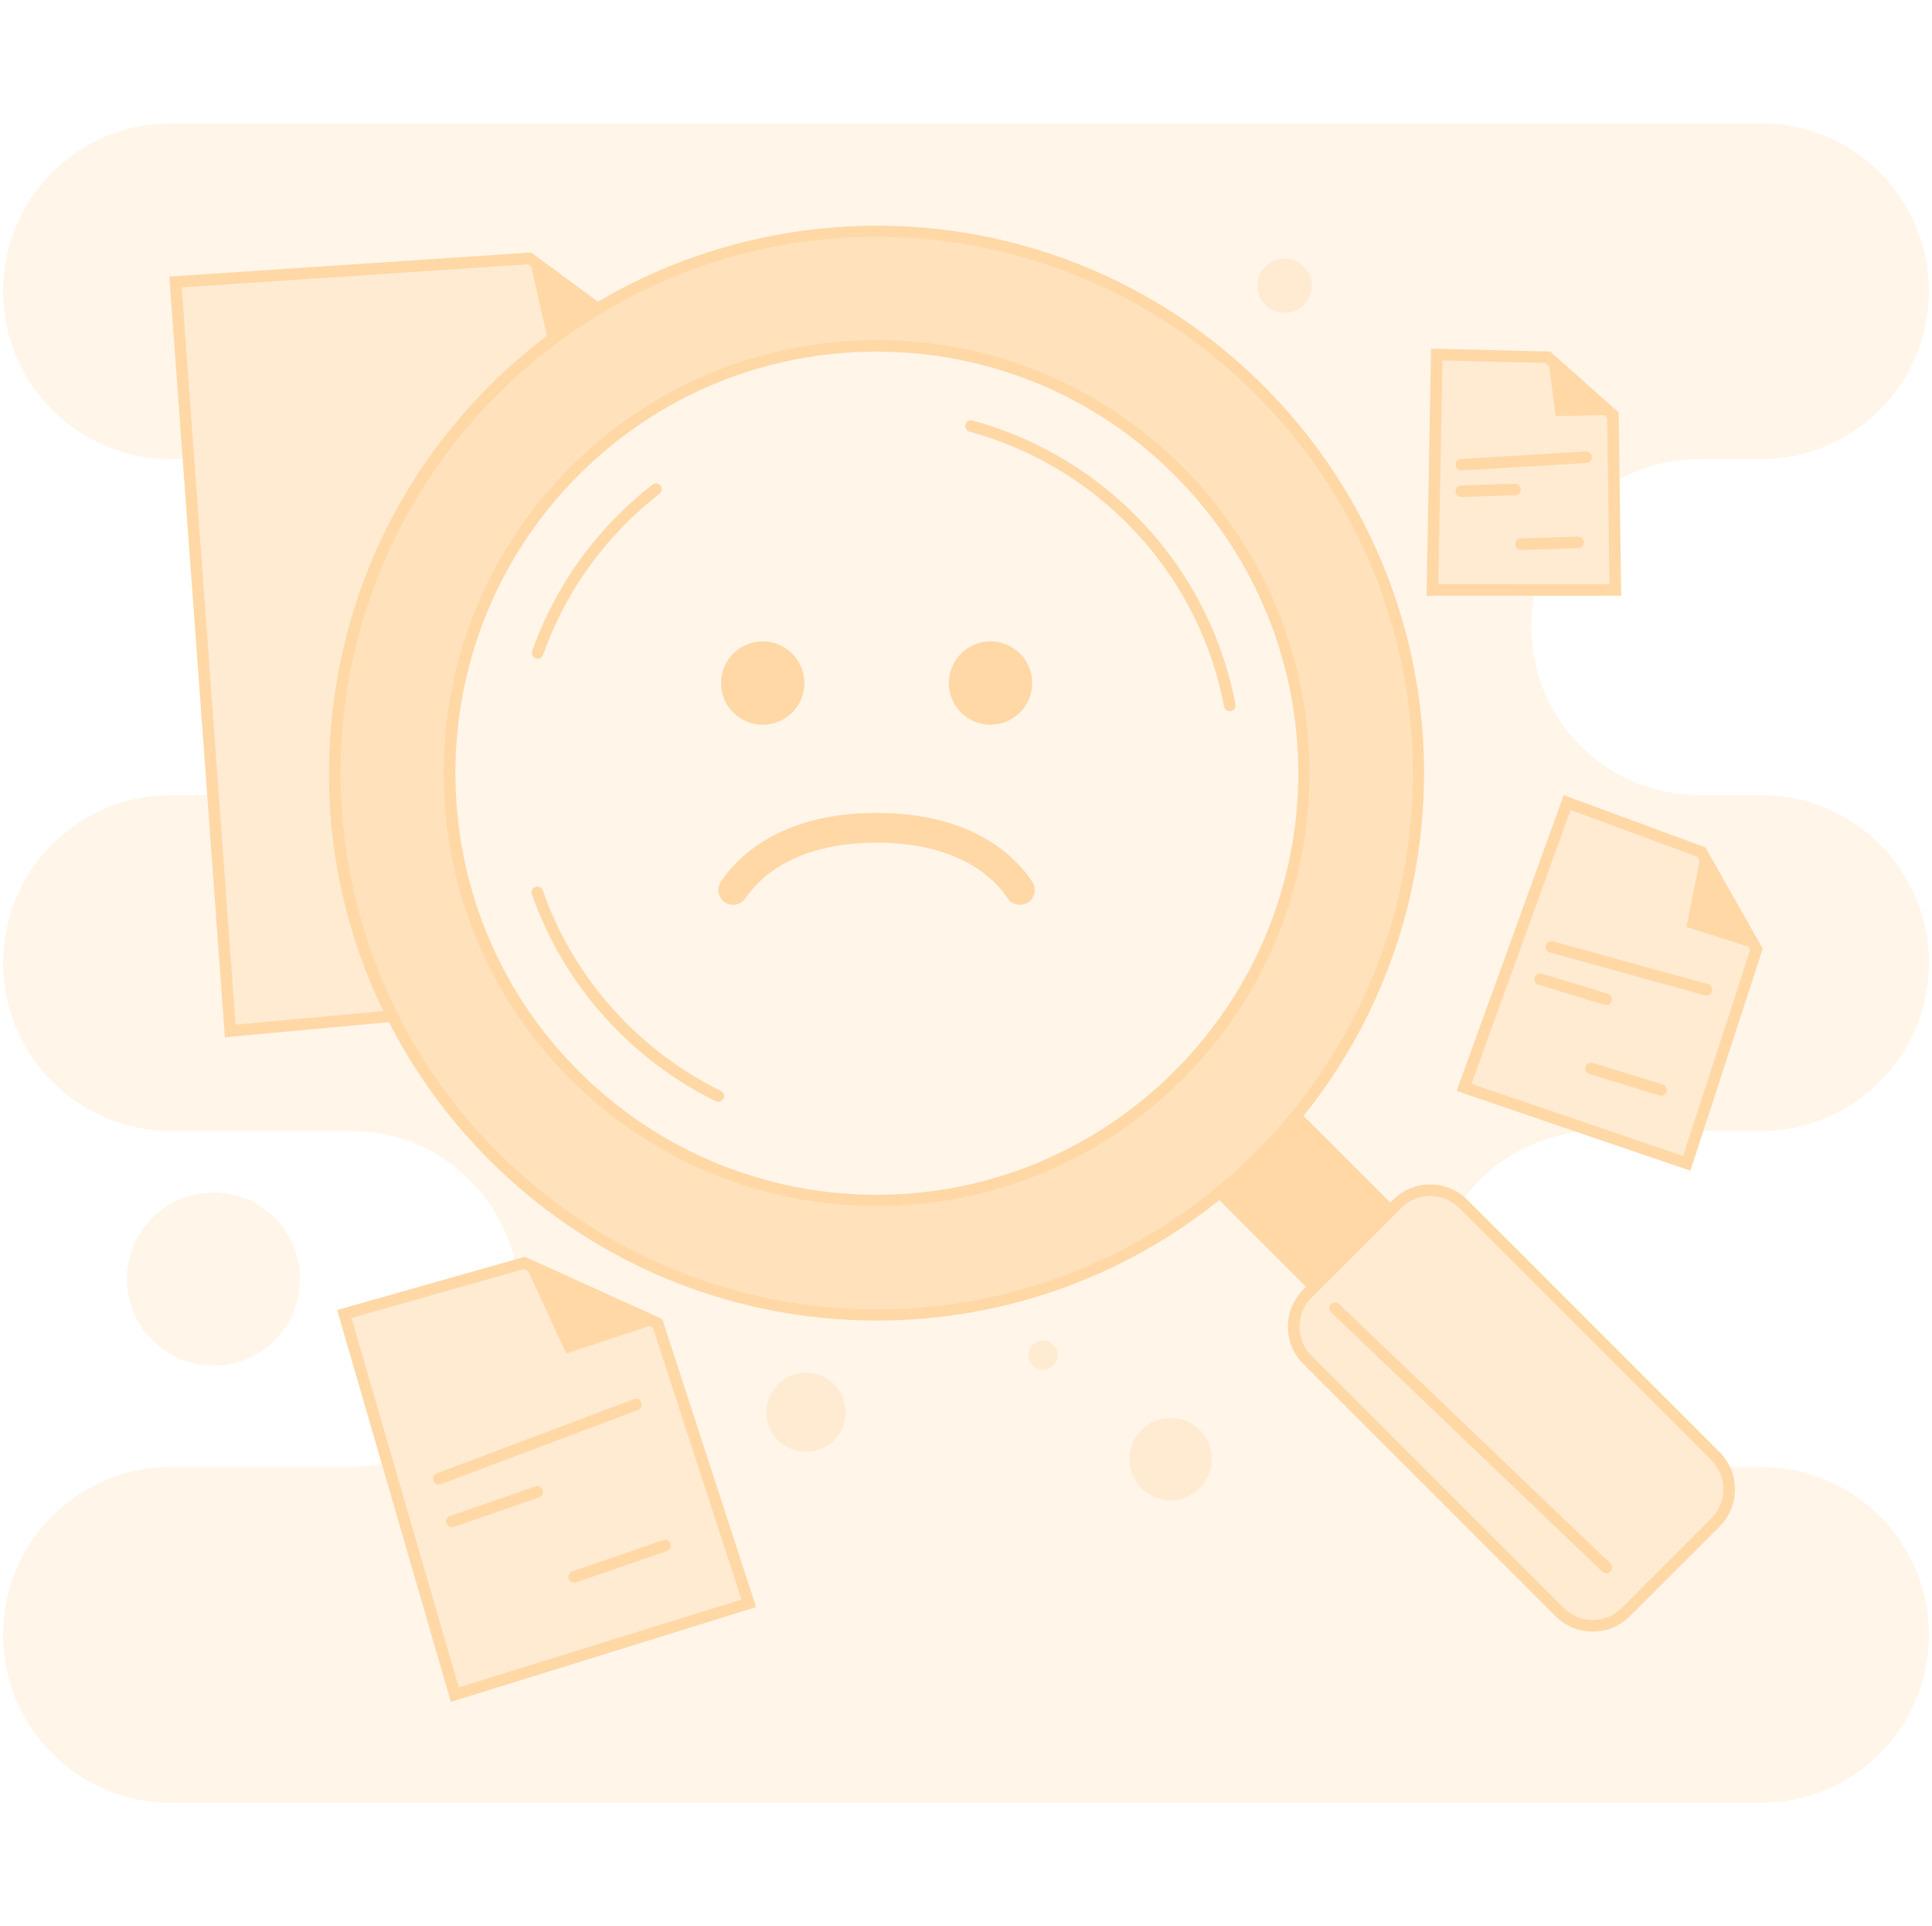 <svg width="316" height="315" viewBox="0 0 316 315" fill="none" xmlns="http://www.w3.org/2000/svg">
<g clip-path="url(#clip0_5171_26549)">
<g opacity="0.75">
<path d="M206.022 63.794C176.654 34.427 131.795 29.985 97.747 50.479C91.683 54.127 85.963 58.565 80.734 63.794C53.033 91.492 47.511 132.978 64.174 166.172C68.316 174.435 73.838 182.184 80.734 189.079C113.002 221.348 163.969 223.518 198.752 195.596C201.265 193.58 203.691 191.41 206.022 189.079C208.353 186.748 210.523 184.326 212.539 181.812C240.464 147.03 238.294 96.059 206.022 63.794ZM197.917 170.107C196.332 172.088 194.616 174.003 192.779 175.84C190.943 177.676 189.028 179.39 187.049 180.977C159.619 202.999 119.422 201.288 93.973 175.84C66.691 148.554 66.691 104.316 93.973 77.034C121.255 49.751 165.497 49.748 192.779 77.034C218.228 102.479 219.939 142.676 197.917 170.107Z" fill="#FFD8A6"/>
</g>
<path d="M143.393 215.973C141.85 215.973 140.303 215.932 138.753 215.853C116.606 214.716 95.762 205.443 80.066 189.746C73.24 182.92 67.611 175.13 63.33 166.594C54.96 149.921 52.04 131.311 54.885 112.779C57.789 93.867 66.496 76.696 80.069 63.126C85.254 57.941 91.037 53.414 97.262 49.669C114.08 39.548 134.139 35.226 153.751 37.501C163.56 38.638 173.035 41.359 181.912 45.59C191.094 49.965 199.432 55.865 206.693 63.126C222.389 78.819 231.66 99.663 232.8 121.81C233.931 143.797 226.998 165.315 213.279 182.404C211.235 184.952 209.017 187.422 206.696 189.746C204.368 192.074 201.895 194.292 199.35 196.333C183.468 209.084 163.755 215.973 143.397 215.973H143.393ZM143.362 38.726C127.867 38.726 112.265 42.846 98.235 51.288C92.143 54.955 86.479 59.387 81.401 64.461C54.63 91.23 48.043 131.934 65.018 165.746C69.208 174.103 74.72 181.73 81.401 188.411C98.462 205.471 120.899 214.146 143.415 214.149C162.712 214.149 182.063 207.783 198.162 194.859C200.654 192.862 203.076 190.691 205.354 188.411C207.628 186.136 209.799 183.717 211.802 181.222C239.809 146.336 237.037 96.141 205.354 64.465C188.41 47.521 166.001 38.726 143.362 38.726Z" fill="#FFD8A6"/>
<g opacity="0.25">
<path d="M197.917 170.106C196.332 172.088 194.616 174.003 192.779 175.839C190.943 177.676 189.027 179.389 187.049 180.977C159.619 202.998 119.422 201.288 93.973 175.839C66.691 148.554 66.691 104.315 93.973 77.033C121.255 49.751 165.497 49.748 192.779 77.033C218.228 102.479 219.938 142.676 197.917 170.106Z" fill="#FFD8A6"/>
</g>
<path d="M87.941 107.73C87.837 107.73 87.73 107.711 87.626 107.676C87.135 107.503 86.876 106.961 87.049 106.47C90.029 98.05 94.764 90.553 101.127 84.19C102.884 82.432 104.762 80.772 106.709 79.257C107.121 78.936 107.713 79.011 108.035 79.421C108.356 79.834 108.28 80.426 107.871 80.747C105.984 82.215 104.167 83.825 102.462 85.525C96.301 91.687 91.715 98.945 88.829 107.1C88.691 107.487 88.328 107.73 87.938 107.73H87.941ZM117.491 180.199C117.352 180.199 117.211 180.167 117.075 180.101C111.178 177.213 105.814 173.37 101.127 168.682C94.723 162.278 89.969 154.728 86.993 146.245C86.82 145.753 87.078 145.212 87.572 145.042C88.067 144.868 88.606 145.13 88.776 145.621C91.655 153.836 96.26 161.144 102.462 167.347C107.002 171.886 112.196 175.606 117.907 178.403C118.376 178.633 118.568 179.2 118.338 179.666C118.175 180 117.838 180.196 117.488 180.196L117.491 180.199ZM201.136 116.323C200.692 116.323 200.295 116.008 200.21 115.554C198.037 104.148 192.533 93.766 184.29 85.525C177.152 78.388 168.263 73.228 158.58 70.601C158.076 70.465 157.78 69.946 157.915 69.442C158.05 68.938 158.57 68.641 159.074 68.777C169.075 71.489 178.258 76.819 185.629 84.19C194.14 92.701 199.826 103.424 202.069 115.202C202.166 115.715 201.829 116.21 201.316 116.307C201.256 116.32 201.196 116.323 201.139 116.323H201.136Z" fill="#FFD8A6"/>
<path d="M143.387 197.249C142.165 197.249 140.943 197.218 139.717 197.155C122.2 196.254 105.716 188.92 93.302 176.509C79.927 163.135 72.562 145.353 72.562 126.437C72.562 107.521 79.927 89.74 93.302 76.368C106.677 62.993 124.459 55.625 143.375 55.625C162.29 55.625 180.072 62.99 193.444 76.368C205.858 88.779 213.191 105.263 214.089 122.78C214.983 140.168 209.499 157.187 198.651 170.701C197.05 172.701 195.299 174.654 193.444 176.509C191.61 178.343 189.657 180.094 187.638 181.716C175.076 191.803 159.484 197.249 143.387 197.249ZM143.375 57.515C124.966 57.515 107.657 64.684 94.638 77.703C67.768 104.573 67.768 148.298 94.638 175.171C108.054 188.587 125.697 195.409 143.403 195.409C158.576 195.409 173.794 190.401 186.454 180.239C188.42 178.661 190.322 176.957 192.108 175.171C193.913 173.366 195.62 171.463 197.177 169.516C219.201 142.083 217.022 102.614 192.108 77.703C179.092 64.684 161.783 57.515 143.375 57.515ZM212.536 181.811L228.065 197.34L214.281 211.125L198.752 195.595C201.265 193.579 203.691 191.409 206.019 189.081C208.346 186.753 210.52 184.325 212.533 181.814L212.536 181.811Z" fill="#FFD8A6"/>
<g opacity="0.5">
<path d="M280.589 248.975L265.913 263.648C262.927 266.637 258.082 266.637 255.089 263.648L213.834 222.392C210.848 219.406 210.848 214.562 213.834 211.569L228.51 196.896C231.496 193.907 236.341 193.907 239.333 196.896L280.589 238.149C283.575 241.138 283.575 245.983 280.589 248.975Z" fill="#FFD8A6"/>
</g>
<path d="M260.501 266.836C258.205 266.836 256.044 265.942 254.421 264.316L213.166 223.061C209.814 219.712 209.814 214.256 213.166 210.902L227.842 196.229C229.464 194.604 231.622 193.709 233.921 193.709C236.221 193.709 238.379 194.604 240.001 196.229L281.256 237.481C284.605 240.836 284.605 246.289 281.256 249.644L266.58 264.316C264.958 265.942 262.8 266.836 260.504 266.836H260.501ZM233.921 195.602C232.129 195.602 230.447 196.301 229.181 197.568L214.505 212.24C211.89 214.858 211.89 219.114 214.505 221.725L255.76 262.981C257.027 264.247 258.712 264.946 260.504 264.946C262.296 264.946 263.979 264.247 265.245 262.981L279.921 248.308C282.535 245.69 282.535 241.435 279.921 238.817L238.668 197.568C237.402 196.301 235.717 195.602 233.924 195.602H233.921Z" fill="#FFD8A6"/>
<path d="M124.749 118.528C128.513 118.528 131.565 115.476 131.565 111.711C131.565 107.946 128.513 104.895 124.749 104.895C120.984 104.895 117.932 107.946 117.932 111.711C117.932 115.476 120.984 118.528 124.749 118.528Z" fill="#FFD8A6"/>
<path d="M162.007 118.528C165.772 118.528 168.824 115.476 168.824 111.711C168.824 107.946 165.772 104.895 162.007 104.895C158.242 104.895 155.19 107.946 155.19 111.711C155.19 115.476 158.242 118.528 162.007 118.528Z" fill="#FFD8A6"/>
<path d="M167.693 147.819C166.634 148.219 165.443 147.844 164.817 146.903C162.816 143.882 157.083 137.818 143.378 137.818C129.672 137.818 123.977 143.869 121.951 146.89C121.318 147.832 120.134 148.222 119.069 147.819H119.063C117.604 147.265 117.031 145.51 117.901 144.206C120.587 140.174 127.612 132.951 143.378 132.951C159.143 132.951 166.162 140.174 168.855 144.206C169.718 145.507 169.148 147.265 167.693 147.819Z" fill="#FFD8A6"/>
<path d="M262.731 257.301C262.495 257.301 262.262 257.213 262.079 257.04L217.724 214.631C217.346 214.272 217.333 213.674 217.693 213.296C218.055 212.918 218.65 212.905 219.028 213.268L263.383 255.676C263.761 256.035 263.774 256.634 263.415 257.012C263.229 257.207 262.98 257.305 262.731 257.305V257.301Z" fill="#FFD8A6"/>
<g opacity="0.5">
<path d="M56.315 214.894L74.386 277.153L122.471 262.222L107.553 216.412L85.773 206.543L56.315 214.894Z" fill="#FFD8A6"/>
</g>
<path d="M73.747 278.342L55.143 214.246L85.849 205.539L108.321 215.723L123.665 262.838L73.744 278.339L73.747 278.342ZM57.49 215.543L75.026 275.964L121.277 261.603L106.784 217.1L85.698 207.546L57.487 215.543H57.49Z" fill="#FFD8A6"/>
<path d="M85.774 206.545L92.612 221.356L107.553 216.414L85.774 206.545Z" fill="#FFD8A6"/>
<path d="M71.775 242.792C71.394 242.792 71.035 242.559 70.89 242.181C70.707 241.693 70.953 241.148 71.441 240.962L103.669 228.822C104.157 228.639 104.702 228.885 104.885 229.373C105.067 229.862 104.822 230.407 104.333 230.592L72.106 242.733C71.996 242.773 71.882 242.792 71.772 242.792H71.775ZM73.911 249.773C73.52 249.773 73.151 249.527 73.019 249.136C72.849 248.642 73.111 248.106 73.602 247.933L87.579 243.095C88.07 242.925 88.609 243.186 88.782 243.678C88.952 244.172 88.691 244.708 88.199 244.881L74.222 249.719C74.122 249.754 74.015 249.773 73.914 249.773H73.911ZM93.932 258.829C93.541 258.829 93.173 258.583 93.037 258.193C92.867 257.698 93.129 257.163 93.623 256.993L108.472 251.874C108.967 251.704 109.503 251.965 109.673 252.46C109.843 252.954 109.581 253.49 109.087 253.66L94.238 258.779C94.137 258.813 94.033 258.832 93.929 258.832L93.932 258.829Z" fill="#FFD8A6"/>
<g opacity="0.5">
<path d="M256.33 131.256L239.465 177.841L275.886 190.262L287.292 155.256L278.283 139.358L256.33 131.256Z" fill="#FFD8A6"/>
</g>
<path d="M276.487 191.466L238.25 178.425L255.764 130.041L278.932 138.59L288.316 155.153L276.484 191.466H276.487ZM240.681 177.256L275.284 189.056L286.262 155.358L277.628 140.121L256.891 132.47L240.681 177.256Z" fill="#FFD8A6"/>
<path d="M278.283 139.359L275.839 151.585L287.292 155.257L278.283 139.359Z" fill="#FFD8A6"/>
<path d="M279.114 162.813C279.032 162.813 278.947 162.801 278.862 162.779L253.495 155.773C252.991 155.634 252.698 155.115 252.837 154.611C252.976 154.107 253.495 153.814 253.999 153.952L279.366 160.958C279.87 161.097 280.163 161.616 280.025 162.12C279.908 162.539 279.53 162.813 279.114 162.813ZM262.731 164.385C262.64 164.385 262.545 164.373 262.454 164.344L251.646 161.04C251.149 160.889 250.865 160.359 251.02 159.859C251.171 159.361 251.7 159.081 252.201 159.232L263.008 162.536C263.506 162.687 263.79 163.216 263.635 163.717C263.509 164.124 263.138 164.385 262.731 164.385ZM271.687 179.206C271.595 179.206 271.501 179.193 271.41 179.165L259.937 175.643C259.439 175.489 259.159 174.96 259.31 174.462C259.465 173.964 259.994 173.684 260.492 173.835L271.964 177.357C272.462 177.511 272.742 178.04 272.591 178.538C272.465 178.944 272.093 179.206 271.687 179.206Z" fill="#FFD8A6"/>
<g opacity="0.5">
<path d="M234.996 57.986L234.29 96.492L264.202 96.483L263.799 67.865L253.181 58.431L234.996 57.986Z" fill="#FFD8A6"/>
</g>
<path d="M233.326 97.438L234.066 57.018L253.549 57.496L264.741 67.438L265.163 97.432L233.329 97.442L233.326 97.438ZM235.922 58.955L235.251 95.548L263.245 95.539L262.86 68.295L252.809 59.367L235.922 58.955Z" fill="#FFD8A6"/>
<path d="M253.18 58.43L254.453 68.04L263.799 67.864L253.18 58.43Z" fill="#FFD8A6"/>
<path d="M239.021 76.944C238.524 76.944 238.108 76.557 238.079 76.056C238.048 75.536 238.445 75.089 238.968 75.058L259.389 73.842C259.912 73.81 260.356 74.207 260.388 74.73C260.419 75.253 260.022 75.697 259.499 75.728L239.078 76.944C239.059 76.944 239.04 76.944 239.021 76.944ZM239.005 81.282C238.498 81.282 238.079 80.879 238.06 80.368C238.045 79.846 238.454 79.411 238.974 79.392L247.756 79.108C248.279 79.093 248.714 79.502 248.733 80.022C248.748 80.545 248.339 80.98 247.819 80.998L239.037 81.282C239.037 81.282 239.015 81.282 239.005 81.282ZM248.774 89.941C248.267 89.941 247.844 89.538 247.829 89.025C247.813 88.502 248.222 88.067 248.745 88.051L258.072 87.761C258.592 87.746 259.03 88.155 259.046 88.678C259.062 89.201 258.652 89.636 258.129 89.651L248.802 89.941C248.802 89.941 248.783 89.941 248.77 89.941H248.774Z" fill="#FFD8A6"/>
<g opacity="0.5">
<path d="M97.747 50.479C94.984 52.142 92.294 53.966 89.692 55.953C86.577 58.331 83.581 60.946 80.734 63.794C53.033 91.492 47.511 132.977 64.174 166.172L37.654 168.607L28.708 46.119L86.583 42.254L97.744 50.479H97.747Z" fill="#FFD8A6"/>
</g>
<path d="M36.782 169.636L27.697 45.242L86.867 41.289L99.448 50.559L98.235 51.29C95.488 52.944 92.808 54.765 90.266 56.705C87.166 59.074 84.183 61.682 81.401 64.464C54.63 91.232 48.043 131.937 65.018 165.749L65.639 166.987L36.782 169.636ZM29.723 47L38.527 167.579L62.719 165.358C54.819 149.003 52.11 130.856 54.882 112.781C57.786 93.869 66.493 76.698 80.066 63.128C82.907 60.287 85.95 57.622 89.119 55.206C91.343 53.508 93.671 51.898 96.058 50.408L86.306 43.223L29.723 47.003V47Z" fill="#FFD8A6"/>
<path d="M97.747 50.477C94.984 52.14 92.294 53.964 89.692 55.951L86.586 42.252L97.747 50.477Z" fill="#FFD8A6"/>
<g opacity="0.5">
<path d="M131.827 237.461C135.414 237.461 138.322 234.553 138.322 230.966C138.322 227.379 135.414 224.471 131.827 224.471C128.24 224.471 125.332 227.379 125.332 230.966C125.332 234.553 128.24 237.461 131.827 237.461Z" fill="#FFD8A6"/>
<path d="M170.591 224.049C171.918 224.049 172.994 222.973 172.994 221.646C172.994 220.318 171.918 219.242 170.591 219.242C169.263 219.242 168.187 220.318 168.187 221.646C168.187 222.973 169.263 224.049 170.591 224.049Z" fill="#FFD8A6"/>
<path d="M191.469 245.393C195.197 245.393 198.219 242.371 198.219 238.643C198.219 234.915 195.197 231.893 191.469 231.893C187.741 231.893 184.718 234.915 184.718 238.643C184.718 242.371 187.741 245.393 191.469 245.393Z" fill="#FFD8A6"/>
<path d="M210.11 51.189C212.577 51.189 214.577 49.19 214.577 46.723C214.577 44.256 212.577 42.256 210.11 42.256C207.644 42.256 205.644 44.256 205.644 46.723C205.644 49.19 207.644 51.189 210.11 51.189Z" fill="#FFD8A6"/>
</g>
<g opacity="0.25">
<path d="M288.029 130.032H277.936C270.351 130.032 263.484 126.958 258.513 121.987C253.539 117.013 250.468 110.149 250.468 102.564C250.468 100.476 250.701 98.444 251.142 96.488L234.29 96.494L234.995 57.989L253.18 58.433L263.799 67.867L263.953 78.917C268.048 76.489 272.83 75.093 277.936 75.093H288.029C303.199 75.093 315.5 62.795 315.5 47.628C315.5 40.043 312.426 33.176 307.455 28.205C302.481 23.231 295.617 20.16 288.032 20.16H27.971C12.801 20.154 0.5 32.455 0.5 47.625C0.5 55.21 3.574 62.077 8.545 67.045C13.519 72.019 20.383 75.09 27.968 75.09H30.822L28.705 46.123L86.583 42.254L97.744 50.479C131.795 29.988 176.651 34.426 206.019 63.794C238.287 96.059 240.457 147.03 212.536 181.815L228.062 197.341L228.51 196.897C231.385 194.018 235.984 193.92 238.99 196.589C243.781 189.813 251.564 185.308 260.416 184.987L239.462 177.84L256.327 131.254L278.28 139.356L287.289 155.254L277.609 184.965H288.026C303.196 184.965 315.497 172.667 315.497 157.494C315.497 149.909 312.422 143.042 307.452 138.074C302.478 133.1 295.614 130.029 288.029 130.029V130.032ZM210.11 51.188C207.641 51.188 205.644 49.191 205.644 46.721C205.644 44.251 207.641 42.254 210.11 42.254C212.58 42.254 214.577 44.255 214.577 46.721C214.577 49.187 212.577 51.188 210.11 51.188ZM288.029 239.904H281.896C283.474 242.808 283.042 246.516 280.588 248.976L265.913 263.649C262.926 266.638 258.079 266.638 255.089 263.649L213.834 222.393C210.847 219.407 210.847 214.562 213.834 211.573L214.281 211.126L198.751 195.596C163.969 223.521 113.002 221.348 80.734 189.079C73.838 182.184 68.316 174.435 64.174 166.172L37.654 168.607L34.829 129.938C34.079 129.998 33.323 130.032 32.557 130.032H27.968C12.797 130.032 0.497 142.33 0.497 157.497C0.497 165.082 3.571 171.952 8.542 176.92C13.516 181.894 20.38 184.965 27.965 184.965H57.42C65.006 184.965 71.873 188.039 76.843 193.01C80.582 196.746 83.247 201.559 84.34 206.943L85.767 206.539L107.546 216.408L122.465 262.219L74.38 277.15L63.38 239.252C61.462 239.677 59.468 239.901 57.42 239.901H27.965C12.794 239.901 0.494 252.202 0.494 267.372C0.494 274.957 3.568 281.824 8.539 286.795C13.513 291.769 20.376 294.84 27.962 294.84H288.019C303.19 294.84 315.49 282.539 315.49 267.369C315.49 259.784 312.416 252.917 307.445 247.946C302.472 242.972 295.608 239.901 288.022 239.901L288.029 239.904ZM131.827 237.46C128.239 237.46 125.328 234.552 125.328 230.964C125.328 227.377 128.239 224.469 131.827 224.469C135.414 224.469 138.322 227.377 138.322 230.964C138.322 234.552 135.414 237.46 131.827 237.46ZM170.59 224.047C169.261 224.047 168.187 222.97 168.187 221.644C168.187 220.317 169.261 219.24 170.59 219.24C171.92 219.24 172.994 220.314 172.994 221.644C172.994 222.973 171.917 224.047 170.59 224.047ZM191.469 245.391C187.742 245.391 184.721 242.371 184.721 238.641C184.721 234.911 187.742 231.894 191.469 231.894C195.195 231.894 198.219 234.915 198.219 238.641C198.219 242.367 195.198 245.391 191.469 245.391Z" fill="#FFD8A6"/>
</g>
<g opacity="0.25">
<path d="M34.917 223.336C42.735 223.336 49.073 216.998 49.073 209.18C49.073 201.361 42.735 195.023 34.917 195.023C27.099 195.023 20.761 201.361 20.761 209.18C20.761 216.998 27.099 223.336 34.917 223.336Z" fill="#FFD8A6"/>
</g>
</g>
<defs>
<clipPath id="clip0_5171_26549">
<rect width="315" height="315" fill="white" transform="translate(0.5)"/>
</clipPath>
</defs>
</svg>
